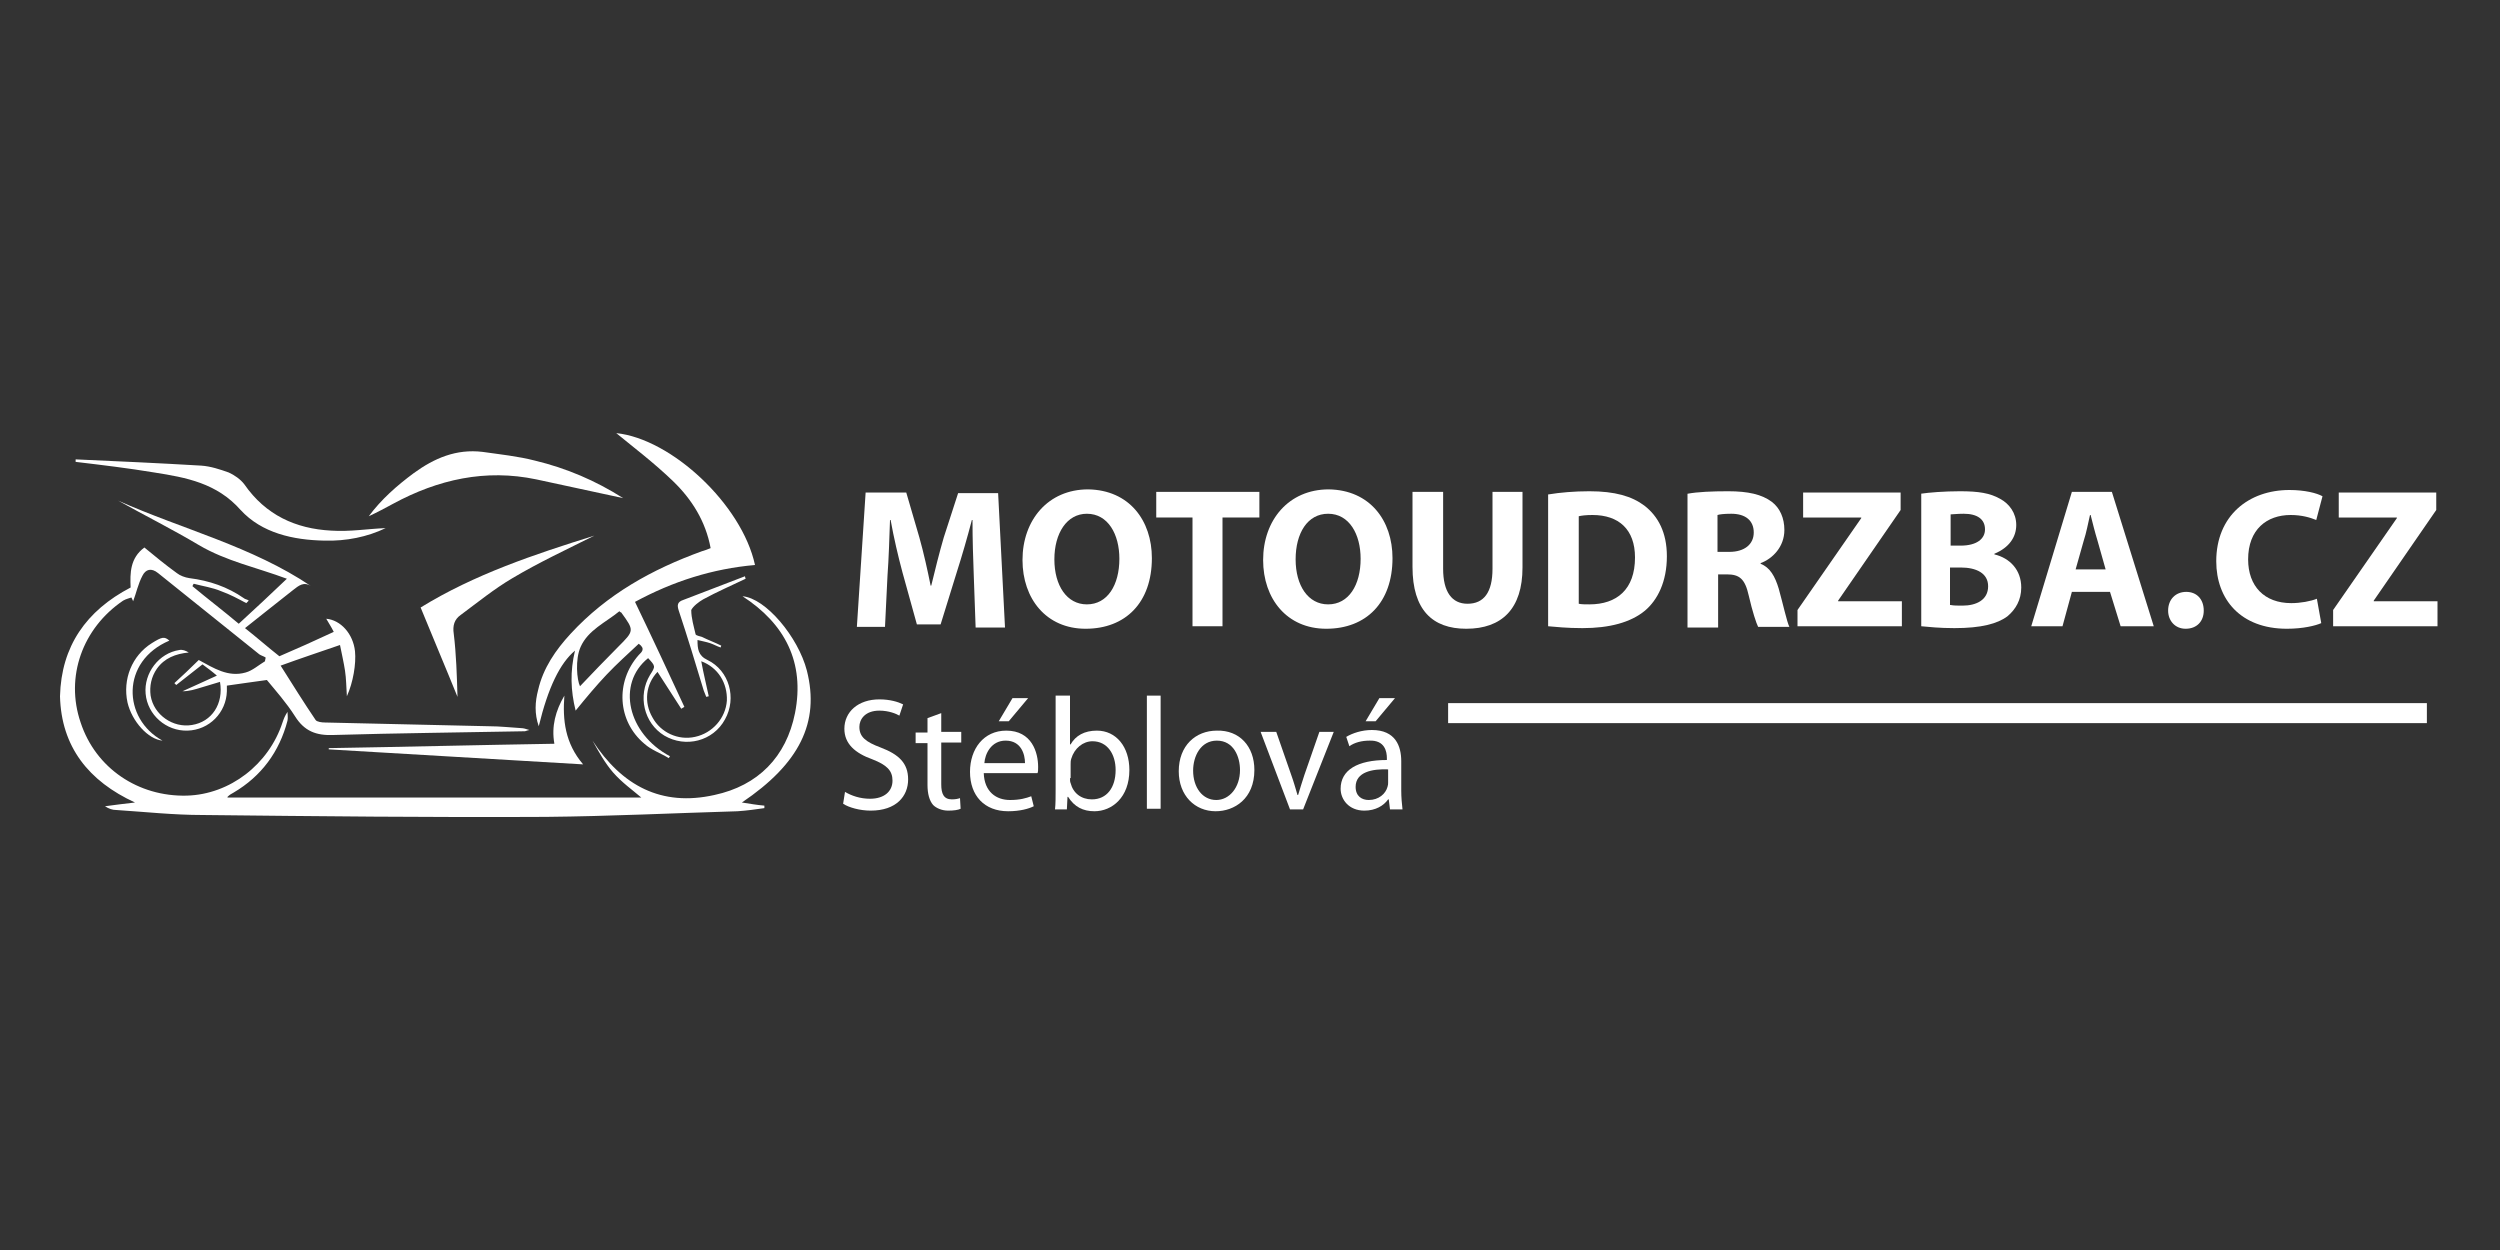<?xml version="1.0" encoding="utf-8"?>
<!-- Generator: Adobe Illustrator 28.1.0, SVG Export Plug-In . SVG Version: 6.00 Build 0)  -->
<svg version="1.1" id="Vrstva_1" xmlns="http://www.w3.org/2000/svg" xmlns:xlink="http://www.w3.org/1999/xlink" x="0px" y="0px"
	 viewBox="0 0 400 200" style="enable-background:new 0 0 400 200;" xml:space="preserve">
<rect x="0" y="0" width="400" height="200" fill="#333333" stroke="none"/>
<style type="text/css">
	.st0{fill:#FFFFFF;}
</style>
<g>
	<path class="st0" d="M20.9,94c-0.1-2.3-0.1-4.7,2.2-6.4c1.7,1.4,3.4,2.8,5.2,4.1c0.5,0.4,1.3,0.7,2,0.8c3.2,0.4,6.1,1.4,8.7,3.2
		c0.2,0.2,0.6,0.2,0.8,0.4c-0.1,0.1-0.3,0.3-0.4,0.4c-1.3-0.7-2.6-1.4-4-1.9C34,94,32.5,93.8,31,93.4c-0.1,0.1-0.2,0.3-0.2,0.4
		c2.4,2,4.9,3.9,7.4,6c2.6-2.4,5.1-4.7,7.7-7.2c-4.8-1.8-9.7-2.8-14.1-5.4c-4.2-2.5-8.6-4.7-12.9-7.1c10.3,4.6,21.4,7.3,30.9,13.7
		c-1.2-0.8-2-0.1-2.9,0.6c-2.5,2-5.1,4-7.7,6.1c1.9,1.5,3.6,3,5.5,4.5c2.8-1.2,5.7-2.5,8.7-3.9c-0.4-0.8-0.8-1.4-1.2-2.1
		c2.3,0.2,4.3,2.4,4.6,5.2c0.2,2-0.3,5-1.3,7.2c-0.1-1.5-0.1-2.8-0.3-4.1c-0.2-1.3-0.5-2.6-0.8-4.1c-3.2,1.1-6.2,2.1-9.5,3.3
		c1.9,3,3.7,5.9,5.6,8.7c0.2,0.3,1,0.4,1.5,0.4c8.8,0.2,17.5,0.4,26.3,0.6c1.7,0,3.4,0.2,5.1,0.3c0.3,0,0.7,0.1,1.3,0.3
		c-0.5,0.1-0.6,0.2-0.7,0.2c-10.2,0.2-20.5,0.3-30.7,0.6c-2.7,0.1-4.6-0.6-6.1-3c-1.4-2.2-3.1-4.1-4.5-5.8c-2.3,0.3-4.2,0.6-6.4,0.9
		c0,0.1,0,0.5,0,0.9c-0.1,3.4-2.8,6.2-6.3,6.3c-3.4,0.1-6.4-2.5-6.7-5.9c-0.3-3.3,2.1-6.5,5.4-7c0.5-0.1,1,0.1,1.5,0.4
		c-2.1,0.2-3.9,0.9-5.1,2.6c-0.9,1.3-1.2,2.8-1,4.3c0.5,3.1,3.6,5.2,6.6,4.7c3.2-0.5,5.1-3.4,4.5-6.9c-1,0.3-2,0.6-3,0.9
		c-1,0.3-1.9,0.6-3,0.6c1.8-0.8,3.5-1.6,5.5-2.5c-0.8-0.7-1.5-1.2-2.3-1.8c-1.4,1.1-2.8,2.2-4.2,3.3c-0.1-0.1-0.2-0.2-0.3-0.3
		c1.3-1.2,2.6-2.4,3.9-3.7c2.4,1.3,4.7,2.8,7.5,2c1.1-0.3,2.1-1.2,3.1-1.8c0-0.2,0.1-0.4,0.1-0.6c-0.3-0.2-0.7-0.3-1-0.5
		c-5.4-4.3-10.8-8.7-16.2-13c-1.1-0.9-2-0.6-2.5,0.4c-0.7,1.3-1,2.8-1.5,4.1c-0.1-0.3-0.4-0.8-0.6-1.3c0.2,0.2,0.4,0.4,0.6,0.6
		c-0.5,0.2-1.1,0.3-1.6,0.6c-6.5,4.4-9.3,12.2-6.8,19.5c2.4,7.3,9.2,11.9,17,11.7c6.9-0.2,13.1-5,15.3-11.7c0.2-0.6,0.4-1.1,0.8-1.7
		c0,0.5,0.1,0.9,0,1.4c-1.3,5-4.2,8.9-8.6,11.5c-0.4,0.2-0.7,0.4-1,0.7c0,0,0,0.1,0,0.1c22.1,0,44.2,0,66.2,0
		c-1.4-1.2-3.1-2.4-4.5-4c-1.3-1.5-2.3-3.3-3.3-5.1c4.7,7.2,11,10.6,19.5,8.7c7-1.5,11.5-6.1,12.9-13.1c1.6-8.1-1.6-14.3-8.4-18.7
		c3.7,0.3,8.9,6.5,10.3,11.9c2.1,8.3-1.2,14.9-10.4,21.1c1.3,0.2,2.4,0.4,3.6,0.5c0,0.1,0,0.2,0,0.4c-1.4,0.2-2.8,0.4-4.3,0.5
		c-10.2,0.3-20.4,0.8-30.6,0.9c-18.3,0.1-36.6-0.1-55-0.3c-4.6,0-9.2-0.5-13.8-0.8c-0.6,0-1.2-0.2-1.8-0.6c1.5-0.2,3-0.4,4.8-0.6
		c-7.4-3.4-11.8-8.9-12-17C9.8,103.4,13.8,97.7,20.9,94z"/>
	<g>
		<path class="st0" d="M112.5,95.9c2.2-1.2,4.5-2.2,6.8-3.3c0-0.1-0.1-0.2-0.1-0.4c-3.3,1.3-6.6,2.5-9.9,3.8c-0.9,0.3-1,0.8-0.7,1.7
			c1.4,4.2,2.7,8.5,4,12.8c0.1,0.3,0.3,0.7,0.4,1c0.1,0,0.3-0.1,0.4-0.1c-0.2-0.9-0.4-1.8-0.6-2.7c-0.2-0.9-0.4-1.8-0.6-2.9
			c2.7,1,4.2,3.5,4.1,6.3c-0.2,2.8-2.3,5.2-5.1,5.8c-2.7,0.6-5.5-0.7-6.8-3.1c-1.4-2.4-1.1-5.3,0.8-7.3c1.3,2,2.5,3.9,3.8,5.9
			c0.2-0.1,0.3-0.2,0.5-0.3c-2.6-5.6-5.2-11.2-7.9-16.8c6.1-3.3,12.4-5.3,19.2-5.9c-2.1-9.7-13.4-20.2-22.2-21.1
			c2.8,2.3,6.1,4.8,9.1,7.7c3,2.9,5.2,6.4,6,10.7c-0.5,0.2-1,0.4-1.4,0.5c-8,2.9-15.2,6.9-21,13.2c-2.4,2.6-4.4,5.5-5.2,9
			c-0.5,1.9-0.6,3.8,0.1,5.8c1.5-6.2,3.4-10.1,5.8-12.1c-0.8,3.3-0.7,6.4,0.1,9.6c1.7-2.1,3.3-4,4.9-5.7c1.7-1.8,3.5-3.4,5.2-5
			c1.1,0.8,0.5,1.3,0,1.8c-3.8,4.3-3.4,10.6,0.9,14.2c1.1,1,2.6,1.5,3.9,2.3c0.1-0.1,0.1-0.2,0.2-0.3c-6.8-3.6-8.6-11.6-3.5-15.7
			c1.2,1.3,1.2,1.3,0.3,2.7c-2,3.3-1,7.7,2.3,9.7c3.4,2,7.8,0.9,9.7-2.6c1.9-3.4,0.7-7.8-2.8-9.5c-1.5-0.7-1.6-1.8-1.6-3.2
			c0.8,0.2,1.4,0.3,2,0.5c0.6,0.2,1.1,0.5,1.7,0.7c0-0.1,0.1-0.2,0.1-0.3c-1-0.5-2.1-0.9-3.1-1.4c-0.3-0.1-0.9-0.2-1-0.4
			c-0.3-1.3-0.7-2.6-0.7-3.9C110.9,97,111.8,96.3,112.5,95.9z M98.9,103.5c-2.1,2.1-4.1,4.2-6.1,6.3c-0.5-1-0.8-4.3,0.1-6.3
			c1.2-2.7,4-3.9,6.2-5.7c0.2,0.2,0.3,0.2,0.3,0.2C101.5,100.9,101.5,100.9,98.9,103.5z"/>
	</g>
	<path class="st0" d="M99.7,79.7c-4.6-1-9.3-2-13.9-3c-8.1-1.7-15.7,0-22.9,3.9c-1.3,0.7-2.6,1.4-3.9,2c2-2.7,4.5-4.9,7.2-6.9
		c3.3-2.4,6.8-3.9,11-3.4c2.8,0.4,5.7,0.7,8.4,1.4C90.6,74.9,95.3,76.9,99.7,79.7z"/>
	<path class="st0" d="M12.1,73.5c6.7,0.3,13.4,0.6,20.1,1c1.5,0.1,3,0.6,4.4,1.1c0.9,0.4,1.9,1.1,2.5,1.9c3.4,4.9,8.2,7.1,13.9,7.4
		c3,0.2,5.9-0.3,8.7-0.4c-2.9,1.4-6.3,2.1-9.8,2c-5-0.1-10-1.2-13.4-4.9c-3.8-4.3-8.7-5.2-13.8-6c-4.2-0.7-8.4-1.2-12.6-1.7
		C12.1,73.8,12.1,73.7,12.1,73.5z"/>
	<path class="st0" d="M95.1,85.7c-4.4,2.2-8.9,4.3-13.1,6.8c-2.9,1.7-5.6,3.9-8.3,5.9c-1,0.7-1.3,1.7-1.1,3
		c0.4,3.3,0.5,6.7,0.6,10.1c-1.9-4.7-3.9-9.4-5.9-14.3C75.9,91.9,85.5,88.7,95.1,85.7z"/>
	<path class="st0" d="M90.3,111.3c-0.3,3.9,0.1,7.6,3,11c-13.7-0.8-27.2-1.6-40.7-2.4c0-0.1,0-0.1,0-0.2c12-0.2,24-0.5,36.1-0.7
		C88.2,116.2,88.9,113.7,90.3,111.3z"/>
	<path class="st0" d="M27.1,102.5c-7.8,3.3-7.5,12.5-1.1,16c-2.3-0.2-4.9-3.1-5.6-6.1c-0.8-3.7,0.7-7.5,3.9-9.5
		C25.9,101.9,26.3,101.8,27.1,102.5z"/>
	<g>
		<path class="st0" d="M135.2,126.7c1,0.6,2.4,1.1,4,1.1c2.3,0,3.6-1.2,3.6-2.9c0-1.6-0.9-2.5-3.2-3.4c-2.8-1-4.5-2.5-4.5-4.9
			c0-2.7,2.2-4.7,5.6-4.7c1.7,0,3,0.4,3.8,0.8l-0.6,1.8c-0.5-0.3-1.7-0.8-3.2-0.8c-2.3,0-3.2,1.4-3.2,2.6c0,1.6,1,2.4,3.4,3.3
			c2.9,1.1,4.4,2.5,4.4,5.1c0,2.7-1.9,5-6,5c-1.7,0-3.5-0.5-4.4-1.1L135.2,126.7z"/>
		<path class="st0" d="M150.6,114.1v3h3.2v1.7h-3.2v6.7c0,1.5,0.4,2.4,1.7,2.4c0.6,0,1-0.1,1.3-0.2l0.1,1.7c-0.4,0.2-1.1,0.3-2,0.3
			c-1,0-1.9-0.4-2.4-0.9c-0.6-0.7-0.9-1.8-0.9-3.2v-6.7h-1.9v-1.7h1.9v-2.3L150.6,114.1z"/>
		<path class="st0" d="M157.4,123.7c0.1,3,2,4.3,4.2,4.3c1.6,0,2.6-0.3,3.4-0.6l0.4,1.6c-0.8,0.4-2.2,0.8-4.1,0.8
			c-3.8,0-6.1-2.5-6.1-6.3c0-3.7,2.2-6.6,5.8-6.6c4.1,0,5.1,3.5,5.1,5.8c0,0.5,0,0.8-0.1,1H157.4z M164,122.1c0-1.4-0.6-3.6-3.1-3.6
			c-2.3,0-3.3,2.1-3.4,3.6H164z M164.5,111.7l-3.1,3.7h-1.6l2.2-3.7H164.5z"/>
		<path class="st0" d="M169,111.3h2.2v7.8h0.1c0.8-1.4,2.2-2.2,4.2-2.2c3.1,0,5.2,2.6,5.2,6.3c0,4.4-2.8,6.6-5.6,6.6
			c-1.8,0-3.2-0.7-4.2-2.3h-0.1l-0.1,2h-1.9c0.1-0.8,0.1-2.1,0.1-3.2V111.3z M171.2,124.5c0,0.3,0,0.6,0.1,0.8
			c0.4,1.6,1.7,2.6,3.4,2.6c2.4,0,3.8-1.9,3.8-4.7c0-2.5-1.3-4.6-3.7-4.6c-1.5,0-2.9,1.1-3.4,2.8c-0.1,0.3-0.1,0.6-0.1,0.9V124.5z"
			/>
		<path class="st0" d="M183.5,111.3h2.2v18.1h-2.2V111.3z"/>
		<path class="st0" d="M200.7,123.2c0,4.6-3.2,6.6-6.2,6.6c-3.3,0-5.9-2.5-5.9-6.4c0-4.1,2.7-6.5,6.1-6.5
			C198.3,116.8,200.7,119.4,200.7,123.2z M190.9,123.3c0,2.7,1.5,4.7,3.7,4.7c2.1,0,3.8-2,3.8-4.8c0-2.1-1-4.7-3.7-4.7
			C192.1,118.5,190.9,121,190.9,123.3z"/>
		<path class="st0" d="M204.2,117.1l2.4,6.9c0.4,1.1,0.7,2.2,1,3.2h0.1c0.3-1,0.6-2,1-3.2l2.4-6.9h2.3l-4.9,12.4h-2.1l-4.7-12.4
			H204.2z"/>
		<path class="st0" d="M224.2,126.5c0,1.1,0.1,2.1,0.2,3h-2l-0.2-1.6h-0.1c-0.7,1-2,1.8-3.8,1.8c-2.5,0-3.8-1.8-3.8-3.5
			c0-3,2.7-4.6,7.4-4.6v-0.3c0-1-0.3-2.9-2.8-2.8c-1.2,0-2.4,0.3-3.2,0.9l-0.5-1.5c1-0.6,2.5-1.1,4.1-1.1c3.8,0,4.7,2.6,4.7,5V126.5
			z M222.1,123.1c-2.5-0.1-5.2,0.4-5.2,2.8c0,1.5,1,2.1,2.1,2.1c1.6,0,2.7-1,3-2.1c0.1-0.3,0.1-0.5,0.1-0.7V123.1z M223.2,111.7
			l-3.1,3.7h-1.6l2.2-3.7H223.2z"/>
	</g>
	<rect x="231.7" y="112.5" class="st0" width="156.6" height="3.2"/>
	<g>
		<path class="st0" d="M155.8,92c-0.1-2.6-0.2-5.7-0.2-8.8h-0.1c-0.7,2.7-1.6,5.8-2.4,8.3l-2.6,8.4h-3.8l-2.3-8.3
			c-0.7-2.6-1.4-5.6-1.9-8.4h-0.1c-0.1,2.9-0.2,6.2-0.4,8.9l-0.4,8.2h-4.5l1.4-21.5h6.5l2.1,7.2c0.7,2.5,1.3,5.2,1.8,7.7h0.1
			c0.6-2.5,1.3-5.3,2-7.7l2.3-7.1h6.4l1.1,21.5h-4.7L155.8,92z"/>
		<path class="st0" d="M184.3,89.3c0,7.1-4.2,11.3-10.6,11.3c-6.3,0-10.1-4.8-10.1-11c0-6.4,4.1-11.3,10.5-11.3
			C180.7,78.4,184.3,83.3,184.3,89.3z M168.7,89.5c0,4.2,2,7.2,5.2,7.2c3.3,0,5.2-3.1,5.2-7.3c0-3.9-1.8-7.2-5.2-7.2
			C170.7,82.2,168.7,85.3,168.7,89.5z"/>
		<path class="st0" d="M190.8,82.8H185v-4.1h16.5v4.1h-5.9v17.4h-4.8V82.8z"/>
		<path class="st0" d="M222.8,89.3c0,7.1-4.2,11.3-10.6,11.3c-6.3,0-10.1-4.8-10.1-11c0-6.4,4.1-11.3,10.5-11.3
			C219.2,78.4,222.8,83.3,222.8,89.3z M207.3,89.5c0,4.2,2,7.2,5.2,7.2c3.3,0,5.2-3.1,5.2-7.3c0-3.9-1.8-7.2-5.2-7.2
			C209.2,82.2,207.3,85.3,207.3,89.5z"/>
		<path class="st0" d="M230.9,78.7v12.3c0,3.7,1.4,5.6,3.9,5.6c2.6,0,4-1.8,4-5.6V78.7h4.8v12.1c0,6.6-3.3,9.8-9,9.8
			c-5.4,0-8.6-3-8.6-9.9v-12H230.9z"/>
		<path class="st0" d="M247.8,79.1c1.8-0.3,4.1-0.5,6.5-0.5c4.1,0,6.8,0.8,8.8,2.3c2.2,1.7,3.6,4.3,3.6,8.1c0,4.1-1.5,7-3.5,8.7
			c-2.3,1.9-5.7,2.8-10,2.8c-2.5,0-4.3-0.2-5.5-0.3V79.1z M252.6,96.6c0.4,0.1,1.1,0.1,1.7,0.1c4.4,0,7.3-2.4,7.3-7.5
			c0-4.5-2.6-6.8-6.8-6.8c-1.1,0-1.8,0.1-2.2,0.2V96.6z"/>
		<path class="st0" d="M270,79c1.6-0.3,3.9-0.4,6.5-0.4c3.2,0,5.4,0.5,7,1.7c1.3,1,2,2.6,2,4.5c0,2.7-1.9,4.6-3.8,5.3v0.1
			c1.5,0.6,2.3,2,2.9,4c0.7,2.5,1.3,5.3,1.7,6.1h-5c-0.3-0.6-0.9-2.4-1.5-5c-0.6-2.7-1.5-3.4-3.5-3.4h-1.4v8.5H270V79z M274.8,88.3
			h1.9c2.4,0,3.9-1.2,3.9-3.1c0-1.9-1.3-3-3.6-3c-1.2,0-1.9,0.1-2.2,0.2V88.3z"/>
		<path class="st0" d="M287.6,97.6l10.2-14.7v-0.1h-9.3v-4h15.6v2.8l-10,14.5v0.1h10.2v4h-16.7V97.6z"/>
		<path class="st0" d="M307.3,79c1.3-0.2,3.8-0.4,6.3-0.4c3,0,4.8,0.3,6.4,1.2c1.5,0.8,2.6,2.3,2.6,4.2c0,1.9-1.1,3.6-3.5,4.6v0.1
			c2.5,0.6,4.3,2.5,4.3,5.3c0,2-0.9,3.5-2.2,4.6c-1.6,1.2-4.2,1.9-8.5,1.9c-2.4,0-4.2-0.2-5.3-0.3V79z M312.1,87.3h1.6
			c2.6,0,3.9-1.1,3.9-2.6c0-1.6-1.2-2.5-3.4-2.5c-1.1,0-1.7,0.1-2.1,0.1V87.3z M312.1,96.8c0.5,0.1,1.1,0.1,1.9,0.1
			c2.2,0,4.1-0.9,4.1-3.1c0-2.1-1.9-3-4.4-3h-1.7V96.8z"/>
		<path class="st0" d="M331.5,94.7l-1.5,5.5h-5l6.5-21.5h6.4l6.7,21.5h-5.3l-1.7-5.5H331.5z M336.9,91.1l-1.3-4.6
			c-0.4-1.3-0.8-2.9-1.1-4.1h-0.1c-0.3,1.3-0.6,2.9-1,4.1l-1.3,4.6H336.9z"/>
		<path class="st0" d="M346.9,97.7c0-1.8,1.2-3,2.9-3c1.7,0,2.8,1.2,2.8,3c0,1.7-1.1,2.9-2.9,2.9C348,100.6,346.9,99.3,346.9,97.7z"
			/>
		<path class="st0" d="M371.4,99.7c-0.9,0.4-2.9,0.9-5.5,0.9c-7.4,0-11.3-4.7-11.3-10.8c0-7.3,5.2-11.4,11.7-11.4
			c2.5,0,4.4,0.5,5.3,1l-1,3.8c-1-0.4-2.3-0.8-4.1-0.8c-3.8,0-6.8,2.3-6.8,7.1c0,4.3,2.6,7,6.9,7c1.5,0,3.1-0.3,4.1-0.7L371.4,99.7z
			"/>
		<path class="st0" d="M373.3,97.6l10.2-14.7v-0.1h-9.3v-4h15.6v2.8l-10,14.5v0.1H390v4h-16.7V97.6z"/>
	</g>
</g>
</svg>
